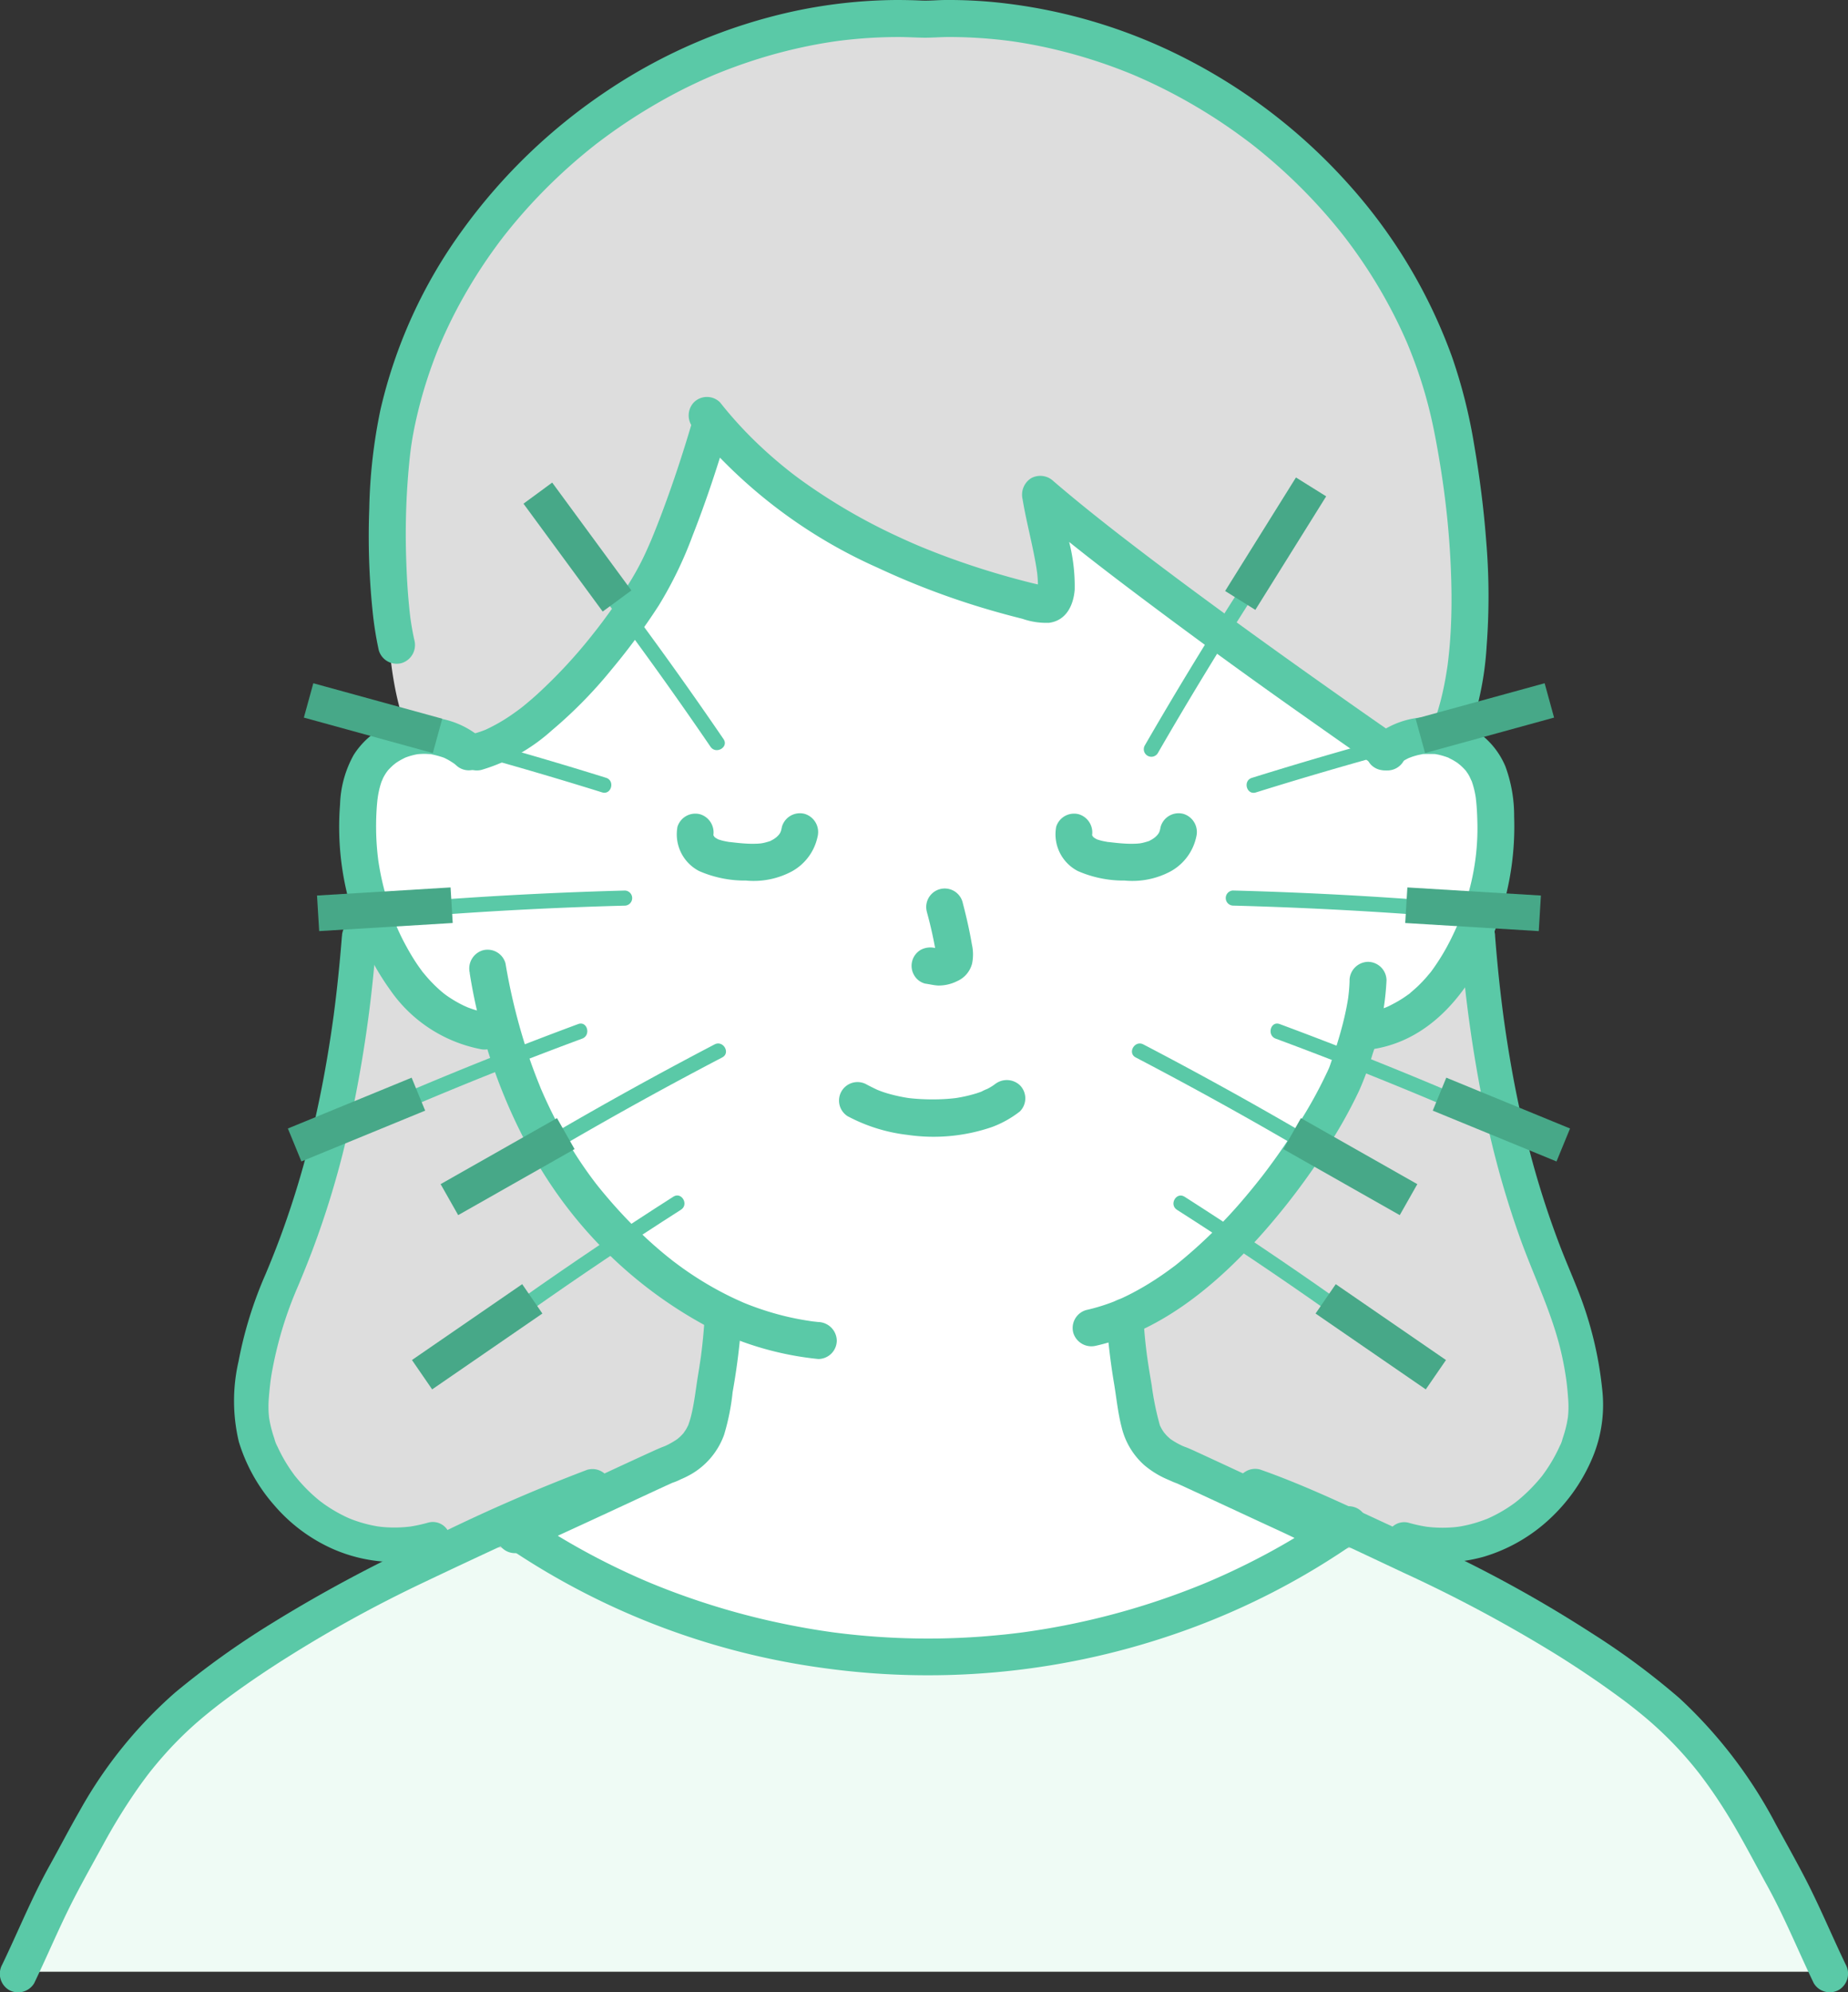 <svg id="グループ_1766" data-name="グループ 1766" xmlns="http://www.w3.org/2000/svg" xmlns:xlink="http://www.w3.org/1999/xlink" width="153" height="164.901" viewBox="0 0 153 164.901">
  <rect x="0" y="0" width="153" height="164.901" fill="#333333" stroke="none"/>
  <defs>
    <clipPath id="clip-path">
      <rect id="長方形_1309" data-name="長方形 1309" width="153" height="164.901" fill="none"/>
    </clipPath>
  </defs>
  <g id="グループ_1765" data-name="グループ 1765" clip-path="url(#clip-path)">
    <path id="パス_1369" data-name="パス 1369" d="M6.083,399.227c1.388-2.873,2.569-5.847,4.165-8.619,1.412-2.453,4.015-8.337,9.315-13.037,2.808-2.49,9.708-7.536,20.225-12.433,1.9-.883,4.032-1.907,6.189-2.9l.1.069a60.878,60.878,0,0,0,69.48-.029l.069-.049c2.168.993,4.313,2.022,6.217,2.908,10.517,4.9,17.417,9.944,20.225,12.433,5.3,4.7,7.9,10.584,9.315,13.037,1.6,2.771,2.776,5.746,4.165,8.619" transform="translate(-3.964 -236.031)" fill="#effbf5"/>
    <path id="パス_1370" data-name="パス 1370" d="M161.213,181.836c1.229,15.753,4.705,24.39,6.486,28.637a28.916,28.916,0,0,1,2.46,9.759c.434,5.9-6.406,14.013-15.034,11.534,0,0-28.77,4.833-39.524,4.354s-40.9-4.354-40.9-4.354c-8.627,2.479-15.468-5.636-15.034-11.534a28.916,28.916,0,0,1,2.46-9.759c1.781-4.247,5.258-12.884,6.486-28.637,0,0,9.148-15.28,16.217-16.623s33.046-7.2,51.272-4.233c11.027,1.8,25.1,20.856,25.1,20.856" transform="translate(-38.87 -104.355)" fill="#ddd"/>
    <path id="パス_1371" data-name="パス 1371" d="M335.661,219.7a112.664,112.664,0,0,0,2.193,15.334,77.172,77.172,0,0,0,2.8,9.777c1.138,3.138,2.63,6.146,3.378,9.415q.212.928.356,1.869c.012.078.057.392.049.329-.021-.156.019.155.023.186q.014.114.027.229.062.548.1,1.1a8.522,8.522,0,0,1,.015,1.222c-.006.091-.014.181-.022.271,0,.045-.012.091-.015.136-.013.194.05-.3.016-.11s-.065.4-.107.6a10.494,10.494,0,0,1-.349,1.246,2.44,2.44,0,0,1-.227.6s.118-.263.048-.115c-.022.045-.04.092-.061.137q-.072.16-.149.319a12.7,12.7,0,0,1-.671,1.208q-.166.265-.345.522c-.07.1-.143.2-.214.3-.193.268.089-.1-.063.086a13.877,13.877,0,0,1-1.991,2.024c-.04.033-.3.236-.152.124s-.146.107-.2.148q-.288.207-.588.4a12.091,12.091,0,0,1-1.3.718c-.1.047-.2.093-.3.138-.237.107.224-.083-.117.046-.226.085-.453.168-.684.241a10.943,10.943,0,0,1-1.484.36c-.054.009-.395.056-.206.033s-.156.015-.211.02q-.409.039-.819.046-.388.007-.777-.014-.182-.009-.363-.025c-.1-.008-.539-.062-.229-.018a12.388,12.388,0,0,1-1.626-.348,1.441,1.441,0,1,0-.766,2.779,12.745,12.745,0,0,0,6.978.028,13.77,13.77,0,0,0,5.538-3.206,14.63,14.63,0,0,0,3.5-5.089,11.325,11.325,0,0,0,.759-5.606,30.57,30.57,0,0,0-1.945-8c-.483-1.242-1.02-2.463-1.5-3.707a74.628,74.628,0,0,1-2.86-9.158q-.79-3.229-1.339-6.51-.163-.959-.308-1.921-.069-.463-.135-.926-.031-.217-.061-.434c-.01-.073-.02-.146-.03-.219.031.231-.012-.092-.017-.133q-.274-2.093-.473-4.2-.107-1.122-.194-2.245a1.441,1.441,0,0,0-2.882,0" transform="translate(-214.76 -142.215)" fill="#5ac9a7"/>
    <path id="パス_1372" data-name="パス 1372" d="M64.544,219.7q-.173,2.2-.418,4.391-.116,1.025-.25,2.049c0,.032-.045.337-.023.177.019-.141-.014.1-.014.1-.02.145-.04.29-.061.435q-.075.535-.156,1.068c-.348,2.3-.771,4.593-1.284,6.864a76.453,76.453,0,0,1-2.879,9.777c-.388,1.046-.8,2.081-1.233,3.109a33.368,33.368,0,0,0-2.24,7.217,14.593,14.593,0,0,0,.025,6.664,14.228,14.228,0,0,0,2.925,5.243,13.729,13.729,0,0,0,4.882,3.635,12.852,12.852,0,0,0,8.636.588,1.441,1.441,0,0,0-.766-2.779,12.449,12.449,0,0,1-1.626.348c.326-.046-.09.005-.168.012q-.182.017-.364.027-.418.025-.837.017-.381-.007-.761-.04c-.116-.01-.231-.026-.346-.036.3.027-.006,0-.129-.023a10.952,10.952,0,0,1-1.483-.36q-.319-.1-.632-.221c-.069-.027-.138-.056-.207-.082.01,0,.237.107.089.038-.117-.055-.236-.1-.353-.16a12.032,12.032,0,0,1-1.3-.718q-.277-.176-.544-.366c-.1-.074-.2-.151-.307-.226.232.169,0,0-.092-.077a13.237,13.237,0,0,1-1.074-.984c-.324-.331-.626-.68-.917-1.04-.173-.214.129.179-.032-.043-.072-.1-.145-.2-.215-.3q-.195-.277-.376-.564a12.765,12.765,0,0,1-.671-1.208q-.066-.136-.129-.273c-.052-.113-.234-.347-.033-.068a2.484,2.484,0,0,1-.227-.6,10.422,10.422,0,0,1-.349-1.246c-.039-.182-.07-.366-.1-.55-.042-.255.03.313,0-.026-.009-.105-.02-.21-.027-.316a8.926,8.926,0,0,1,.021-1.3q.038-.471.09-.94c.02-.178.04-.355.064-.533-.026.2.033-.221.043-.287a31.883,31.883,0,0,1,2.222-7.444c.41-.979.809-1.962,1.184-2.955a75.225,75.225,0,0,0,2.8-9.191,106.784,106.784,0,0,0,2.343-14.642q.1-1.081.187-2.164a1.448,1.448,0,0,0-1.441-1.441,1.477,1.477,0,0,0-1.441,1.441" transform="translate(-36.236 -142.215)" fill="#5ac9a7"/>
    <path id="パス_1373" data-name="パス 1373" d="M165.721,184.83c-.705-.241-12.266-5.649-12.506-5.736-3.653-1.318-3.511-3.669-3.97-6.294a50.76,50.76,0,0,1-.733-5.982C158,162.786,165.65,150,166.98,146.387c.2-.607.607-1.748.969-3.1.487-.086.761-.128.761-.128a9.522,9.522,0,0,0,4.427-2,14.358,14.358,0,0,0,3.713-4.874,22.592,22.592,0,0,0,2.3-11.976,7.54,7.54,0,0,0-.789-3.033,5.332,5.332,0,0,0-3.834-2.549,5.648,5.648,0,0,0-4.519,1.322s3.238-31.327-38.729-31.327c-39.462,0-37.062,31.327-37.062,31.327a5.647,5.647,0,0,0-4.519-1.322,5.332,5.332,0,0,0-3.834,2.549,7.534,7.534,0,0,0-.789,3.033,22.6,22.6,0,0,0,2.3,11.976,14.363,14.363,0,0,0,3.713,4.874,9.522,9.522,0,0,0,4.427,2l1.443.22a38.417,38.417,0,0,0,7.323,14.295,33.079,33.079,0,0,0,10.984,8.881,49.634,49.634,0,0,1-.748,6.244c-.461,2.629-.316,4.978-3.971,6.3-.242.087-11.8,5.494-12.5,5.734,0,0,9.972,10.227,36.1,10.227,22.341,0,31.57-10.226,31.57-10.226" transform="translate(-55.384 -57.813)" fill="#fff"/>
    <path id="パス_1374" data-name="パス 1374" d="M93.193,40.179c.143-.833.289-1.6.431-2.3,3.927-19.258,23.324-34.545,43.665-33.428,20.341-1.117,39.738,14.17,43.665,33.428,1.064,5.194.936,14.081-.031,18.227,0,0-.974,3.815-1.948,7.628a5.6,5.6,0,0,0-4.033,1.366c-8.04-5.577-21.676-15.264-28.737-21.336.581,3.6,2.645,9.734.045,9.1C135.4,50.358,124.994,45.289,118.7,37.382c-1.326,4.668-3.517,10.976-5.126,13.733C111.3,55.015,104.7,63.791,99.151,65.1a5.647,5.647,0,0,0-4.519-1.322,5.521,5.521,0,0,0-.7.154c-2.827-6.546-1.874-17.118-.736-23.756" transform="translate(-59.995 -2.864)" fill="#ddd"/>
    <path id="パス_1375" data-name="パス 1375" d="M91.416,53c-.111-.483-.2-.97-.276-1.46-.018-.115-.034-.23-.051-.346-.041-.278,0,.081.013.1a.909.909,0,0,1-.027-.208q-.057-.459-.1-.92c-.131-1.309-.2-2.624-.242-3.94a61.064,61.064,0,0,1,.291-8.3q.026-.237.054-.473c.007-.055.069-.541.039-.316s.036-.249.044-.3q.037-.246.077-.49c.1-.593.219-1.181.353-1.766a37.386,37.386,0,0,1,1.088-3.811q.317-.922.68-1.828c.061-.151.123-.3.185-.452.085-.209-.1.235-.012.029l.1-.224q.206-.476.425-.946.825-1.772,1.82-3.458,1.011-1.716,2.182-3.331.288-.4.586-.789l.112-.147c-.188.249-.054.07-.014.018q.19-.242.381-.482.617-.769,1.267-1.509a45.076,45.076,0,0,1,5.817-5.53c.113-.09.227-.179.341-.268.177-.14-.2.148-.016.012l.2-.15q.42-.318.848-.627.805-.581,1.635-1.126Q110.9,8.859,112.677,7.9q.9-.484,1.829-.926.42-.2.845-.393.226-.1.454-.2c.1-.044.584-.25.262-.115Q117.9,5.5,119.8,4.9q1.929-.608,3.912-1.027,1.007-.213,2.023-.374.247-.039.494-.075c.063-.009.492-.067.291-.041s.056-.006.107-.013l.248-.03q.28-.033.56-.062a39.1,39.1,0,0,1,4.074-.213c.675,0,1.348.043,2.022.054.693.011,1.391-.053,2.085-.054a38.868,38.868,0,0,1,4.012.2c.332.034.663.073.994.114.071.009.3.04-.035-.006l.247.034q.279.04.556.083.986.155,1.963.358a42.775,42.775,0,0,1,7.654,2.374c.265.11.027.012-.022-.009l.229.1q.228.1.455.2.482.215.959.442.926.441,1.83.924,1.753.936,3.419,2.024.831.543,1.638,1.122.4.289.8.587l.4.3c-.27-.206.159.125.227.18q1.577,1.25,3.04,2.635,1.434,1.359,2.745,2.841.673.761,1.31,1.553.135.168.268.337c.058.073.339.44.138.175.21.278.42.555.625.837a41.485,41.485,0,0,1,4.049,6.834q.193.414.378.833.1.223.194.448c-.139-.325.066.164.1.254q.377.932.706,1.883a37.189,37.189,0,0,1,1.081,3.75c.249,1.072.45,2.157.637,3.242q.151.875.281,1.753.063.422.122.845.016.115.032.23c.031.222-.037-.283-.008-.059.023.176.046.353.068.529a69.7,69.7,0,0,1,.571,8.2c.009,1.411-.034,2.823-.152,4.229q-.042.508-.1,1.015c-.018.167-.039.334-.059.5,0,.031-.031.242-.005.045.029-.226-.018.124-.024.168-.1.666-.215,1.329-.36,1.986a19.807,19.807,0,0,1-1.073,3.447,1.534,1.534,0,0,0,1.07,1.883,1.58,1.58,0,0,0,1.883-1.069,26.08,26.08,0,0,0,1.73-7.977,54.471,54.471,0,0,0-.038-8.656c-.2-2.675-.546-5.343-1-7.986a43.615,43.615,0,0,0-1.821-7.236,43.481,43.481,0,0,0-8.519-14.252A46.485,46.485,0,0,0,155.786,5.115,44.246,44.246,0,0,0,139.568.194,39.012,39.012,0,0,0,135.429,0c-.693,0-1.395.077-2.086.044S131.954,0,131.259,0a41.826,41.826,0,0,0-8.542.956,44.819,44.819,0,0,0-15.261,6.5A46.931,46.931,0,0,0,95.373,19.071a40.828,40.828,0,0,0-6.778,14.881,43.984,43.984,0,0,0-.918,8.155,60.2,60.2,0,0,0,.262,8.339,28.644,28.644,0,0,0,.525,3.37,1.544,1.544,0,0,0,1.883,1.069A1.565,1.565,0,0,0,91.416,53" transform="translate(-57.105 0)" fill="#5ac9a7"/>
    <path id="パス_1376" data-name="パス 1376" d="M128.3,97.452c-.758,2.6-1.6,5.174-2.551,7.709q-.341.91-.706,1.812-.084.206-.169.412l-.072.174c.021-.049.123-.287.01-.026s-.234.54-.356.808a21.907,21.907,0,0,1-1.236,2.363c-.459.753-.948,1.487-1.455,2.208q-.429.61-.874,1.209c-.156.21-.315.418-.474.626.187-.245,0,0-.077.1l-.288.365a41.768,41.768,0,0,1-4.724,5.09q-.352.316-.714.619-.178.149-.36.3c-.09.072-.415.321-.142.115-.486.366-.98.719-1.5,1.039a14.108,14.108,0,0,1-1.448.779c-.326.153.256-.092-.083.036-.118.045-.237.091-.356.133q-.37.128-.751.22a1.545,1.545,0,0,0-1.069,1.883,1.563,1.563,0,0,0,1.883,1.07,15.061,15.061,0,0,0,5.808-3.257,37.452,37.452,0,0,0,4.983-5.079,53.566,53.566,0,0,0,3.886-5.275,32.776,32.776,0,0,0,2.794-5.763c1.139-2.9,2.118-5.863,2.99-8.851a1.532,1.532,0,1,0-2.953-.814" transform="translate(-70.922 -62.776)" fill="#5ac9a7"/>
    <path id="パス_1377" data-name="パス 1377" d="M164.064,96.9a41.8,41.8,0,0,0,15.221,11.526A64.413,64.413,0,0,0,188.833,112q1.214.349,2.44.654a6.021,6.021,0,0,0,2.21.333c1.413-.19,2.009-1.437,2.116-2.722a14.753,14.753,0,0,0-.491-4.1c-.291-1.41-.641-2.81-.874-4.232l-2.559,1.49c3.466,2.977,7.114,5.745,10.773,8.478q6.056,4.523,12.241,8.872Q217.7,122.9,220.722,125a1.54,1.54,0,0,0,2.095-.549,1.57,1.57,0,0,0-.549-2.095q-5.642-3.914-11.215-7.926-3.086-2.225-6.143-4.49-1.494-1.109-2.978-2.233-.72-.546-1.436-1.095l-.352-.27-.244-.188-.191-.148-.391-.3c-1.855-1.444-3.694-2.912-5.477-4.444a1.574,1.574,0,0,0-1.856-.239,1.616,1.616,0,0,0-.7,1.729c.193,1.178.47,2.341.721,3.507.13.6.256,1.2.363,1.81q.037.209.07.418c.009.054.068.518.04.25s.02.179.025.231c.014.137.026.274.035.411a6.482,6.482,0,0,1,.014.664,1.091,1.091,0,0,0-.02.294c0-.012.081-.414.027-.2-.013.051-.02.1-.032.156-.018.072-.13.36,0,.066s-.011-.032-.032.025c-.056.149.261-.311.148-.2-.049.049-.153.131.067-.043s.121-.1.057-.057c-.141.086.413-.152.21-.094s.471-.016.144-.027c-.219-.007.443.106.094.01-.393-.108-.8-.188-1.193-.287q-1.156-.288-2.3-.616-2.284-.654-4.517-1.47-1.108-.406-2.2-.854c-.072-.03-.481-.2-.226-.093q-.262-.111-.523-.224-.585-.255-1.164-.523a48.363,48.363,0,0,1-7.929-4.577q-.5-.356-.981-.727c-.043-.032-.228-.18-.011-.008l-.265-.209q-.237-.189-.471-.38-.956-.784-1.859-1.631a33.253,33.253,0,0,1-3.341-3.634,1.534,1.534,0,0,0-2.165,0,1.577,1.577,0,0,0,0,2.165" transform="translate(-106.624 -61.438)" fill="#5ac9a7"/>
    <path id="パス_1378" data-name="パス 1378" d="M324.794,174.308c.031-.027.379-.289.111-.1.112-.079.225-.155.342-.226a5.193,5.193,0,0,1,.61-.318c-.305.133.119-.035.152-.046q.2-.066.4-.118c.136-.035.273-.06.41-.089.323-.069-.211-.006.149-.017.282-.009.56-.007.842,0,.432,0-.166-.044.077,0,.109.021.217.038.325.062a6.736,6.736,0,0,1,.757.229c.385.136-.154-.1.055.026.13.077.272.137.4.213q.168.1.329.207c.046.032.361.3.1.07.16.14.317.28.462.435.086.092.169.186.246.285-.224-.283.02.048.05.1.044.07.086.141.126.213.029.053.253.563.163.321a7.435,7.435,0,0,1,.387,1.6c-.044-.324.014.165.016.187.01.1.019.2.027.3q.044.544.059,1.088a19.653,19.653,0,0,1-.926,6.824q-.252.825-.566,1.63c-.038.1-.078.195-.116.292-.19.475.119-.253-.091.214-.129.288-.26.575-.4.858a18.119,18.119,0,0,1-1.695,2.821c-.277.376.19-.212-.114.143-.125.146-.246.295-.373.438q-.288.323-.6.626c-.227.221-.471.42-.706.631-.2.181.28-.191-.086.066-.156.11-.311.221-.471.325q-.362.235-.744.439-.191.1-.387.2c-.087.042-.175.082-.263.121q.215-.089-.036.012a9.8,9.8,0,0,1-1.821.491,1.537,1.537,0,0,0-1.07,1.883,1.576,1.576,0,0,0,1.883,1.069c5.546-.9,8.88-6.115,10.488-11.066a23.823,23.823,0,0,0,1.148-8.167,11.827,11.827,0,0,0-.725-4.164,6.572,6.572,0,0,0-2.531-3,7.205,7.205,0,0,0-8.566.731,1.54,1.54,0,0,0,0,2.165,1.568,1.568,0,0,0,2.165,0" transform="translate(-209.084 -110.986)" fill="#5ac9a7"/>
    <path id="パス_1379" data-name="パス 1379" d="M277.828,230.029c-.012.438-.045.872-.1,1.307-.036.31-.014.1,0,.032-.015.1-.03.195-.046.292q-.065.4-.147.8c-.171.833-.388,1.657-.632,2.471-.181.6-.379,1.2-.579,1.792-.055.165-.109.33-.171.492-.021.055-.044.11-.066.165-.113.287.172-.39.043-.1a37.67,37.67,0,0,1-2.544,4.656q-.955,1.52-2.007,2.976-.262.363-.53.722-.144.193-.29.385l-.163.214c-.189.248.185-.234-.026.033-.41.521-.824,1.038-1.251,1.544a41.464,41.464,0,0,1-5.914,5.812c-.058.046-.231.172.042-.032l-.27.2q-.225.168-.453.332-.453.325-.92.631a22.866,22.866,0,0,1-1.986,1.168q-.478.249-.969.472l-.2.087c-.338.153.316-.126-.027.013-.164.066-.328.132-.494.194a15.952,15.952,0,0,1-2.106.631,1.544,1.544,0,0,0-1.07,1.883,1.566,1.566,0,0,0,1.884,1.07c5.6-1.265,10.294-5.325,13.984-9.532a57.44,57.44,0,0,0,4.951-6.553,39.444,39.444,0,0,0,2.847-5.028,25.2,25.2,0,0,0,1.108-3.009,22.745,22.745,0,0,0,1.159-6.12,1.545,1.545,0,0,0-1.531-1.531,1.562,1.562,0,0,0-1.531,1.531" transform="translate(-166.092 -148.889)" fill="#5ac9a7"/>
    <path id="パス_1380" data-name="パス 1380" d="M92.433,172.166a7.242,7.242,0,0,0-7.824-1.134A6.625,6.625,0,0,0,81.8,173.49a8.97,8.97,0,0,0-1.131,4.1,23.551,23.551,0,0,0,.795,8.2,21.609,21.609,0,0,0,3.349,7.148,11.861,11.861,0,0,0,7.431,4.894,1.571,1.571,0,0,0,1.884-1.07,1.55,1.55,0,0,0-1.07-1.883,9.056,9.056,0,0,1-1.549-.39c-.137-.048-.273-.1-.407-.154.292.119-.144-.07-.164-.079q-.391-.187-.764-.407t-.722-.468c.02.014-.352-.266-.187-.136s-.2-.172-.183-.154a11.783,11.783,0,0,1-1.232-1.225c-.094-.108-.185-.221-.278-.33-.3-.355.163.232-.114-.143-.141-.192-.281-.386-.415-.584-.319-.473-.612-.963-.884-1.465a17.729,17.729,0,0,1-1.325-3.02,22.741,22.741,0,0,1-.9-3.479c-.045-.256-.086-.513-.121-.77.041.307-.022-.2-.023-.211q-.026-.233-.047-.465-.084-.93-.09-1.865-.005-.857.056-1.711.028-.379.071-.756c-.038.324.026-.164.03-.187.025-.148.054-.3.086-.442a6.66,6.66,0,0,1,.254-.864c-.1.275.084-.173.091-.186.043-.082.087-.162.134-.241.064-.107.134-.208.2-.311-.2.294.031-.034.073-.081a6.687,6.687,0,0,1,.547-.528c-.257.231.053-.037.1-.069q.214-.146.441-.271c.076-.042.156-.078.231-.121q.24-.109-.008-.007.122-.05.246-.093a5.518,5.518,0,0,1,.828-.223c.079-.015.367-.035.068-.013.187-.014.373-.026.561-.025.141,0,.28.011.421.018.438.023-.281-.068.149.017a7.871,7.871,0,0,1,.944.252c.277.092.082.028.021,0a5.114,5.114,0,0,1,.492.249c.119.068.231.146.348.217q.214.155.018,0,.105.085.206.175a1.531,1.531,0,0,0,2.165-2.165" transform="translate(-52.515 -111.01)" fill="#5ac9a7"/>
    <path id="パス_1381" data-name="パス 1381" d="M111.565,227.578a45.341,45.341,0,0,0,5.663,15.831A36.14,36.14,0,0,0,130.9,256.642a26.03,26.03,0,0,0,9.524,2.866,1.536,1.536,0,0,0,1.531-1.531,1.573,1.573,0,0,0-1.531-1.531c-.172-.017-.344-.037-.516-.056-.068-.008-.3-.04.022,0l-.256-.037q-.511-.076-1.018-.176-.98-.192-1.941-.469-.993-.286-1.959-.657c-.141-.054-.282-.11-.422-.167l-.24-.1c.053.022.273.12.007,0-.318-.142-.636-.285-.949-.438a27.723,27.723,0,0,1-3.62-2.122q-.422-.291-.833-.6c-.147-.109-.294-.22-.44-.332.229.176-.236-.19-.29-.233q-.851-.686-1.656-1.427a39.651,39.651,0,0,1-3.207-3.322q-.377-.437-.742-.885-.2-.244-.392-.492c.041.053.139.184-.046-.061l-.187-.248q-.73-.98-1.389-2.01a36.92,36.92,0,0,1-2.232-4.022q-.227-.476-.442-.958c-.075-.169-.149-.339-.222-.509-.021-.049-.111-.272-.007-.016l-.1-.254q-.407-1-.762-2.01a50.239,50.239,0,0,1-2.06-8.093,1.538,1.538,0,0,0-1.883-1.069,1.574,1.574,0,0,0-1.07,1.883" transform="translate(-72.676 -147.026)" fill="#5ac9a7"/>
    <path id="パス_1382" data-name="パス 1382" d="M48.671,348.985a143.64,143.64,0,0,0-13.379,5.867,119.348,119.348,0,0,0-12.854,6.9,69.294,69.294,0,0,0-7.943,5.693,36.774,36.774,0,0,0-7.92,9.826c-.848,1.471-1.627,2.981-2.453,4.464-1.481,2.658-2.62,5.486-3.938,8.223a1.565,1.565,0,0,0,.549,2.095,1.551,1.551,0,0,0,2.095-.549c1.154-2.4,2.17-4.858,3.4-7.219.745-1.432,1.54-2.847,2.317-4.263a48.227,48.227,0,0,1,3-4.836q.236-.33.478-.655.123-.165.248-.329c-.2.259.085-.107.1-.13q.576-.73,1.193-1.427a29.953,29.953,0,0,1,2.554-2.563c.385-.341.778-.671,1.178-.995.237-.192.477-.382.718-.57.082-.064.3-.264-.052.039.063-.054.133-.1.2-.153q.242-.185.487-.368c1.335-1,2.709-1.944,4.106-2.852a107.591,107.591,0,0,1,12.418-6.9q3.619-1.722,7.26-3.4c1.225-.562,2.455-1.115,3.7-1.639-.289.122.151-.062.17-.07l.53-.218q.455-.185.912-.364.869-.339,1.749-.648a1.532,1.532,0,0,0-.814-2.953" transform="translate(0 -227.354)" fill="#5ac9a7"/>
    <path id="パス_1383" data-name="パス 1383" d="M295.019,351.946c1.076.377,2.138.793,3.19,1.231.019.008.458.192.17.07l.4.172.679.294q.9.391,1.785.8c2.192.993,4.363,2.033,6.543,3.054A117.942,117.942,0,0,1,320.52,364.4c1.536.965,3.046,1.972,4.516,3.035q.414.3.823.6.21.157.419.316l.2.154c.216.164-.307-.241.014.012.455.357.908.719,1.35,1.093a31,31,0,0,1,4.293,4.462c.018.023.3.388.1.13.084.109.167.219.249.329q.242.325.478.655.454.636.883,1.29.814,1.241,1.547,2.533c.833,1.457,1.612,2.945,2.422,4.414,1.443,2.616,2.564,5.392,3.859,8.081a1.539,1.539,0,0,0,2.095.549,1.571,1.571,0,0,0,.549-2.095c-1.178-2.445-2.211-4.959-3.474-7.363-.741-1.412-1.521-2.81-2.29-4.207a38.758,38.758,0,0,0-8-10.471,60.889,60.889,0,0,0-7.256-5.377,107.645,107.645,0,0,0-12.418-6.9q-3.687-1.755-7.4-3.465c-2.509-1.149-5.043-2.273-7.65-3.185a1.541,1.541,0,0,0-1.884,1.07,1.569,1.569,0,0,0,1.07,1.883" transform="translate(-191.509 -227.363)" fill="#5ac9a7"/>
    <path id="パス_1384" data-name="パス 1384" d="M135.262,309.579q-.074,1.309-.221,2.612-.037.317-.077.633c-.04.317-.018.136-.008.067-.015.106-.029.211-.045.316q-.1.68-.211,1.358c-.186,1.122-.3,2.276-.58,3.38-.06.238-.133.47-.214.7-.121.348.117-.223,0,.012-.069.136-.135.273-.214.4-.055.092-.13.178-.178.272-.086.172.2-.226.067-.084-.044.047-.083.1-.126.147q-.134.149-.282.285c-.051.047-.109.088-.156.138-.13.137.3-.2.01-.007a7.11,7.11,0,0,1-.766.462q-.117.06-.235.114c-.037.017-.3.126-.131.06s-.2.07-.23.084c-.2.082-.4.17-.6.261-2.91,1.323-5.8,2.69-8.705,4.026q-1.176.541-2.354,1.076c-.256.115-.511.231-.769.343-.176.077-.475.227.088-.035a1.539,1.539,0,0,1-.15.059,1.532,1.532,0,1,0,.814,2.953c1.126-.394,2.213-.969,3.3-1.466q2.639-1.21,5.271-2.435c1.309-.607,2.617-1.218,3.929-1.819a3.409,3.409,0,0,0,.341-.154c.006,0-.334.138-.332.14a4.439,4.439,0,0,0,.771-.311,7.46,7.46,0,0,0,1.028-.523,6.2,6.2,0,0,0,2.557-3.146,18.91,18.91,0,0,0,.713-3.553,56.125,56.125,0,0,0,.769-6.372,1.541,1.541,0,0,0-1.531-1.531,1.566,1.566,0,0,0-1.531,1.531" transform="translate(-76.911 -200.725)" fill="#5ac9a7"/>
    <path id="パス_1385" data-name="パス 1385" d="M262.906,310.009a54.361,54.361,0,0,0,.649,5.569c.193,1.177.314,2.4.616,3.551a6.1,6.1,0,0,0,1.869,3.137,7.534,7.534,0,0,0,1.922,1.185c.1.042,1.339.6.439.171.047.023.1.043.144.064,2.931,1.342,5.848,2.713,8.776,4.06,1.287.592,2.578,1.283,3.918,1.752a1.541,1.541,0,0,0,1.883-1.07,1.569,1.569,0,0,0-1.069-1.883c-.03-.01-.09-.049-.119-.046-.148.016.329.141.25.106l-.114-.049q-.314-.138-.628-.278-.98-.44-1.956-.891-2.56-1.175-5.114-2.363c-1.312-.608-2.623-1.22-3.937-1.824-.141-.064-.281-.13-.422-.193s-.3-.132-.45-.192c-.052-.02-.1-.037-.155-.057s-.279-.112-.028-.005c-.083-.035-.164-.073-.245-.111a6.262,6.262,0,0,1-.848-.483,1.138,1.138,0,0,1-.181-.13c.024.026.256.223.059.038-.112-.1-.226-.2-.331-.316-.045-.047-.173-.253-.223-.256.094.007.18.26.07.082-.032-.053-.069-.1-.1-.155q-.1-.155-.182-.319c-.028-.054-.053-.109-.08-.163-.123-.241.087.251.03.073a23.668,23.668,0,0,1-.692-3.377c-.081-.478-.163-.956-.238-1.436q-.056-.359-.108-.718c-.015-.106-.03-.211-.045-.317.029.212-.009-.07-.019-.147q-.19-1.5-.278-3.008a1.531,1.531,0,1,0-3.062,0" transform="translate(-171.309 -201.005)" fill="#5ac9a7"/>
    <path id="パス_1386" data-name="パス 1386" d="M200.207,259.609a13.908,13.908,0,0,0,4.906,1.517,14.9,14.9,0,0,0,7-.654,8.658,8.658,0,0,0,2.3-1.289,1.534,1.534,0,0,0,0-2.165,1.579,1.579,0,0,0-2.166,0c.5-.394.053-.047-.08.038-.149.1-.3.185-.46.267a3.416,3.416,0,0,0-.5.236q.352-.147.125-.055l-.17.064q-.181.066-.365.125a11.982,11.982,0,0,1-1.668.381q-.264.039.014,0l-.274.031q-.288.029-.577.048c-.395.025-.79.036-1.186.034s-.78-.015-1.169-.042q-.284-.019-.566-.049l-.269-.031q.284.039.021,0a13.516,13.516,0,0,1-1.635-.362q-.348-.1-.688-.232c-.077-.029-.152-.061-.228-.09-.258-.1.375.172.019.006-.287-.134-.569-.275-.85-.423a1.531,1.531,0,0,0-1.545,2.644" transform="translate(-129.973 -167.194)" fill="#5ac9a7"/>
    <path id="パス_1387" data-name="パス 1387" d="M217.9,212.924a34.209,34.209,0,0,1,.806,3.685q-.027-.2-.055-.407a2.239,2.239,0,0,1,.014.509l.055-.407a1.236,1.236,0,0,1-.056.229l.154-.366a.911.911,0,0,1-.08.147l.239-.31a.774.774,0,0,1-.121.118l.31-.239a2.388,2.388,0,0,1-.292.155l.366-.155a2.116,2.116,0,0,1-.492.144l.407-.055a1.953,1.953,0,0,1-.462,0l.407.055c-.174-.024-.345-.067-.519-.09a1.691,1.691,0,0,0-1.18.154,1.531,1.531,0,0,0-.549,2.095,1.466,1.466,0,0,0,.915.7c.364.049.718.143,1.089.159a3.416,3.416,0,0,0,1.564-.366,2.179,2.179,0,0,0,1.231-1.446,3.772,3.772,0,0,0-.017-1.6c-.2-1.187-.475-2.364-.78-3.529a1.532,1.532,0,0,0-2.953.814" transform="translate(-141.171 -137.475)" fill="#5ac9a7"/>
    <path id="パス_1388" data-name="パス 1388" d="M160.9,194.377a3.422,3.422,0,0,0,1.795,3.632,9.463,9.463,0,0,0,3.893.79,6.7,6.7,0,0,0,3.809-.772,4.287,4.287,0,0,0,2.109-2.866,1.571,1.571,0,0,0-1.07-1.883,1.549,1.549,0,0,0-1.883,1.07,4.106,4.106,0,0,1-.117.479c.082-.293.022-.066-.029.021-.016.028-.155.257-.052.1s-.05.054-.078.084c-.057.061-.116.119-.178.176s-.285.183-.035.037c-.073.043-.141.094-.213.138s-.148.082-.223.123c-.141.077-.11.042.018,0a5.934,5.934,0,0,1-.627.18c-.027.006-.315.055-.191.038s-.167.012-.194.014c-.241.016-.483.018-.724.013-.432-.011-.862-.051-1.291-.1-.127-.014-.254-.031-.38-.042-.25-.023.213.042-.034,0-.194-.036-.388-.067-.579-.116-.119-.031-.234-.069-.35-.106.15.047.061.033-.036-.02-.081-.045-.159-.094-.238-.142.12.072.113.09,0-.011s-.1-.112-.016.009c-.024-.035-.193-.345-.109-.157.1.226-.084-.234,0,.022q.01.15,0,.016,0-.172-.029.09a1.572,1.572,0,0,0-1.07-1.884,1.549,1.549,0,0,0-1.883,1.07" transform="translate(-104.816 -125.916)" fill="#5ac9a7"/>
    <path id="パス_1389" data-name="パス 1389" d="M250.9,194.377a3.422,3.422,0,0,0,1.795,3.632,9.463,9.463,0,0,0,3.893.79,6.7,6.7,0,0,0,3.809-.772,4.287,4.287,0,0,0,2.109-2.866,1.571,1.571,0,0,0-1.07-1.883,1.549,1.549,0,0,0-1.883,1.07,4.112,4.112,0,0,1-.117.479c.082-.293.022-.066-.029.021-.016.028-.155.257-.052.1s-.05.054-.078.084c-.057.061-.116.119-.178.176s-.285.183-.035.037c-.073.043-.141.094-.213.138s-.148.082-.223.123c-.141.077-.11.042.018,0a5.933,5.933,0,0,1-.627.18c-.027.006-.315.055-.191.038s-.167.012-.194.014c-.241.016-.483.018-.724.013-.432-.011-.862-.051-1.291-.1-.127-.014-.254-.031-.38-.042-.25-.023.213.042-.034,0-.194-.036-.388-.067-.579-.116-.119-.031-.234-.069-.35-.106.15.047.061.033-.036-.02-.081-.045-.159-.094-.238-.142.12.072.113.09,0-.011s-.1-.112-.016.009c-.024-.035-.193-.345-.109-.157.1.226-.084-.234,0,.022q.01.15,0,.016,0-.172-.029.09a1.572,1.572,0,0,0-1.07-1.884,1.549,1.549,0,0,0-1.883,1.07" transform="translate(-163.461 -125.916)" fill="#5ac9a7"/>
    <path id="パス_1390" data-name="パス 1390" d="M311.182,172.8q-7.3,1.914-14.5,4.162c-.766.239-.439,1.447.332,1.206q7.2-2.247,14.5-4.162a.626.626,0,0,0-.332-1.206" transform="translate(-193.036 -112.58)" fill="#5ac9a7"/>
    <rect id="長方形_1297" data-name="長方形 1297" width="11.076" height="2.949" transform="translate(117.203 59.483) rotate(-15.358)" fill="#47a888"/>
    <path id="パス_1391" data-name="パス 1391" d="M279.7,139.616q-4.067,6.353-7.839,12.887a.626.626,0,0,0,1.08.631q3.771-6.533,7.839-12.887c.435-.68-.647-1.308-1.08-.631" transform="translate(-177.091 -90.785)" fill="#5ac9a7"/>
    <rect id="長方形_1298" data-name="長方形 1298" width="11.076" height="2.949" transform="translate(101.431 48.916) rotate(-58.033)" fill="#47a888"/>
    <path id="パス_1392" data-name="パス 1392" d="M306.917,212.3q-7.524-.544-15.066-.741a.626.626,0,0,0,0,1.25q7.541.2,15.066.741c.8.058.8-1.193,0-1.25" transform="translate(-189.778 -137.854)" fill="#5ac9a7"/>
    <rect id="長方形_1299" data-name="長方形 1299" width="2.949" height="11.076" transform="translate(116.341 76.394) rotate(-86.526)" fill="#47a888"/>
    <path id="パス_1393" data-name="パス 1393" d="M292.3,292.525q-6.165-4.346-12.524-8.407c-.68-.434-1.308.647-.631,1.08q6.358,4.059,12.524,8.407c.659.465,1.285-.619.631-1.08" transform="translate(-181.703 -185.067)" fill="#5ac9a7"/>
    <rect id="長方形_1300" data-name="長方形 1300" width="2.949" height="11.077" transform="translate(108.918 108.718) rotate(-55.473)" fill="#47a888"/>
    <path id="パス_1394" data-name="パス 1394" d="M283.144,255.265q-6.518-3.8-13.205-7.291c-.712-.372-1.345.706-.631,1.08q6.686,3.494,13.205,7.291a.626.626,0,0,0,.631-1.08" transform="translate(-175.278 -161.531)" fill="#5ac9a7"/>
    <rect id="長方形_1301" data-name="長方形 1301" width="2.949" height="11.077" transform="translate(106.253 95.11) rotate(-60.443)" fill="#47a888"/>
    <path id="パス_1395" data-name="パス 1395" d="M316.863,248.841q-7.019-2.977-14.168-5.632c-.755-.28-1.081.928-.332,1.206q7,2.595,13.869,5.506a.648.648,0,0,0,.856-.224.629.629,0,0,0-.224-.855" transform="translate(-196.745 -158.449)" fill="#5ac9a7"/>
    <rect id="長方形_1302" data-name="長方形 1302" width="2.949" height="11.076" transform="translate(118.621 91.924) rotate(-67.68)" fill="#47a888"/>
    <path id="パス_1396" data-name="パス 1396" d="M100.617,174q7.3,1.914,14.5,4.162c.77.24,1.1-.966.332-1.206q-7.2-2.247-14.5-4.162a.626.626,0,0,0-.332,1.206" transform="translate(-65.273 -112.58)" fill="#5ac9a7"/>
    <rect id="長方形_1303" data-name="長方形 1303" width="2.949" height="11.076" transform="matrix(0.265, -0.964, 0.964, 0.265, 25.158, 59.394)" fill="#47a888"/>
    <path id="パス_1397" data-name="パス 1397" d="M143.442,140.454q4.535,6.028,8.789,12.26c.451.661,1.535.036,1.08-.631q-4.253-6.23-8.789-12.26a.646.646,0,0,0-.855-.224.629.629,0,0,0-.224.855" transform="translate(-93.408 -90.909)" fill="#5ac9a7"/>
    <rect id="長方形_1304" data-name="長方形 1304" width="2.949" height="11.077" transform="matrix(0.806, -0.592, 0.592, 0.806, 43.34, 41.688)" fill="#47a888"/>
    <path id="パス_1398" data-name="パス 1398" d="M104.169,213.553q7.524-.544,15.066-.741a.626.626,0,0,0,0-1.25q-7.541.2-15.066.741c-.8.057-.8,1.309,0,1.25" transform="translate(-67.486 -137.854)" fill="#5ac9a7"/>
    <rect id="長方形_1305" data-name="長方形 1305" width="11.076" height="2.949" transform="translate(26.247 74.121) rotate(-3.474)" fill="#47a888"/>
    <path id="パス_1399" data-name="パス 1399" d="M124.181,293.6q6.165-4.346,12.524-8.407c.676-.432.05-1.514-.631-1.08q-6.358,4.059-12.525,8.407c-.653.46-.029,1.545.631,1.08" transform="translate(-80.326 -185.067)" fill="#5ac9a7"/>
    <rect id="長方形_1306" data-name="長方形 1306" width="11.077" height="2.949" transform="translate(34.107 112.566) rotate(-34.527)" fill="#47a888"/>
    <path id="パス_1400" data-name="パス 1400" d="M131.974,256.344q6.518-3.8,13.205-7.291c.714-.373.082-1.452-.631-1.08q-6.686,3.494-13.206,7.291a.626.626,0,0,0,.631,1.08" transform="translate(-85.387 -161.53)" fill="#5ac9a7"/>
    <rect id="長方形_1307" data-name="長方形 1307" width="11.077" height="2.949" transform="translate(36.479 98.008) rotate(-29.557)" fill="#47a888"/>
    <path id="パス_1401" data-name="パス 1401" d="M96.8,249.92q6.87-2.913,13.869-5.506c.748-.277.425-1.486-.332-1.206q-7.149,2.652-14.168,5.632a.629.629,0,0,0-.224.855.641.641,0,0,0,.855.224" transform="translate(-62.469 -158.449)" fill="#5ac9a7"/>
    <rect id="長方形_1308" data-name="長方形 1308" width="11.076" height="2.949" transform="translate(23.834 93.403) rotate(-22.321)" fill="#47a888"/>
    <path id="パス_1402" data-name="パス 1402" d="M186.62,358.02a57.722,57.722,0,0,1-6,3.718q-1.579.848-3.207,1.6-.816.377-1.643.729c.277-.118-.177.074-.187.078l-.277.114q-.487.2-.976.389a61.262,61.262,0,0,1-13.989,3.611c.32-.043-.175.022-.193.024l-.451.055q-.376.045-.753.085-.979.1-1.961.176-1.813.133-3.633.158a60.4,60.4,0,0,1-7.261-.344q-.376-.04-.752-.086l-.451-.056c-.019,0-.513-.069-.193-.025q-.937-.13-1.869-.287-1.751-.3-3.483-.693a61.7,61.7,0,0,1-6.941-2.023q-.99-.353-1.968-.74-.419-.166-.835-.338c-.01,0-.464-.2-.187-.077q-.276-.117-.55-.237-1.85-.807-3.642-1.739a57.187,57.187,0,0,1-6.694-4.081,1.538,1.538,0,0,0-2.095.549,1.572,1.572,0,0,0,.549,2.095,61.319,61.319,0,0,0,27.052,10.544,62.82,62.82,0,0,0,29.567-3.041,60.527,60.527,0,0,0,14.573-7.513,1.531,1.531,0,0,0-1.545-2.644" transform="translate(-75.733 -233.143)" fill="#5ac9a7"/>
  </g>
</svg>
